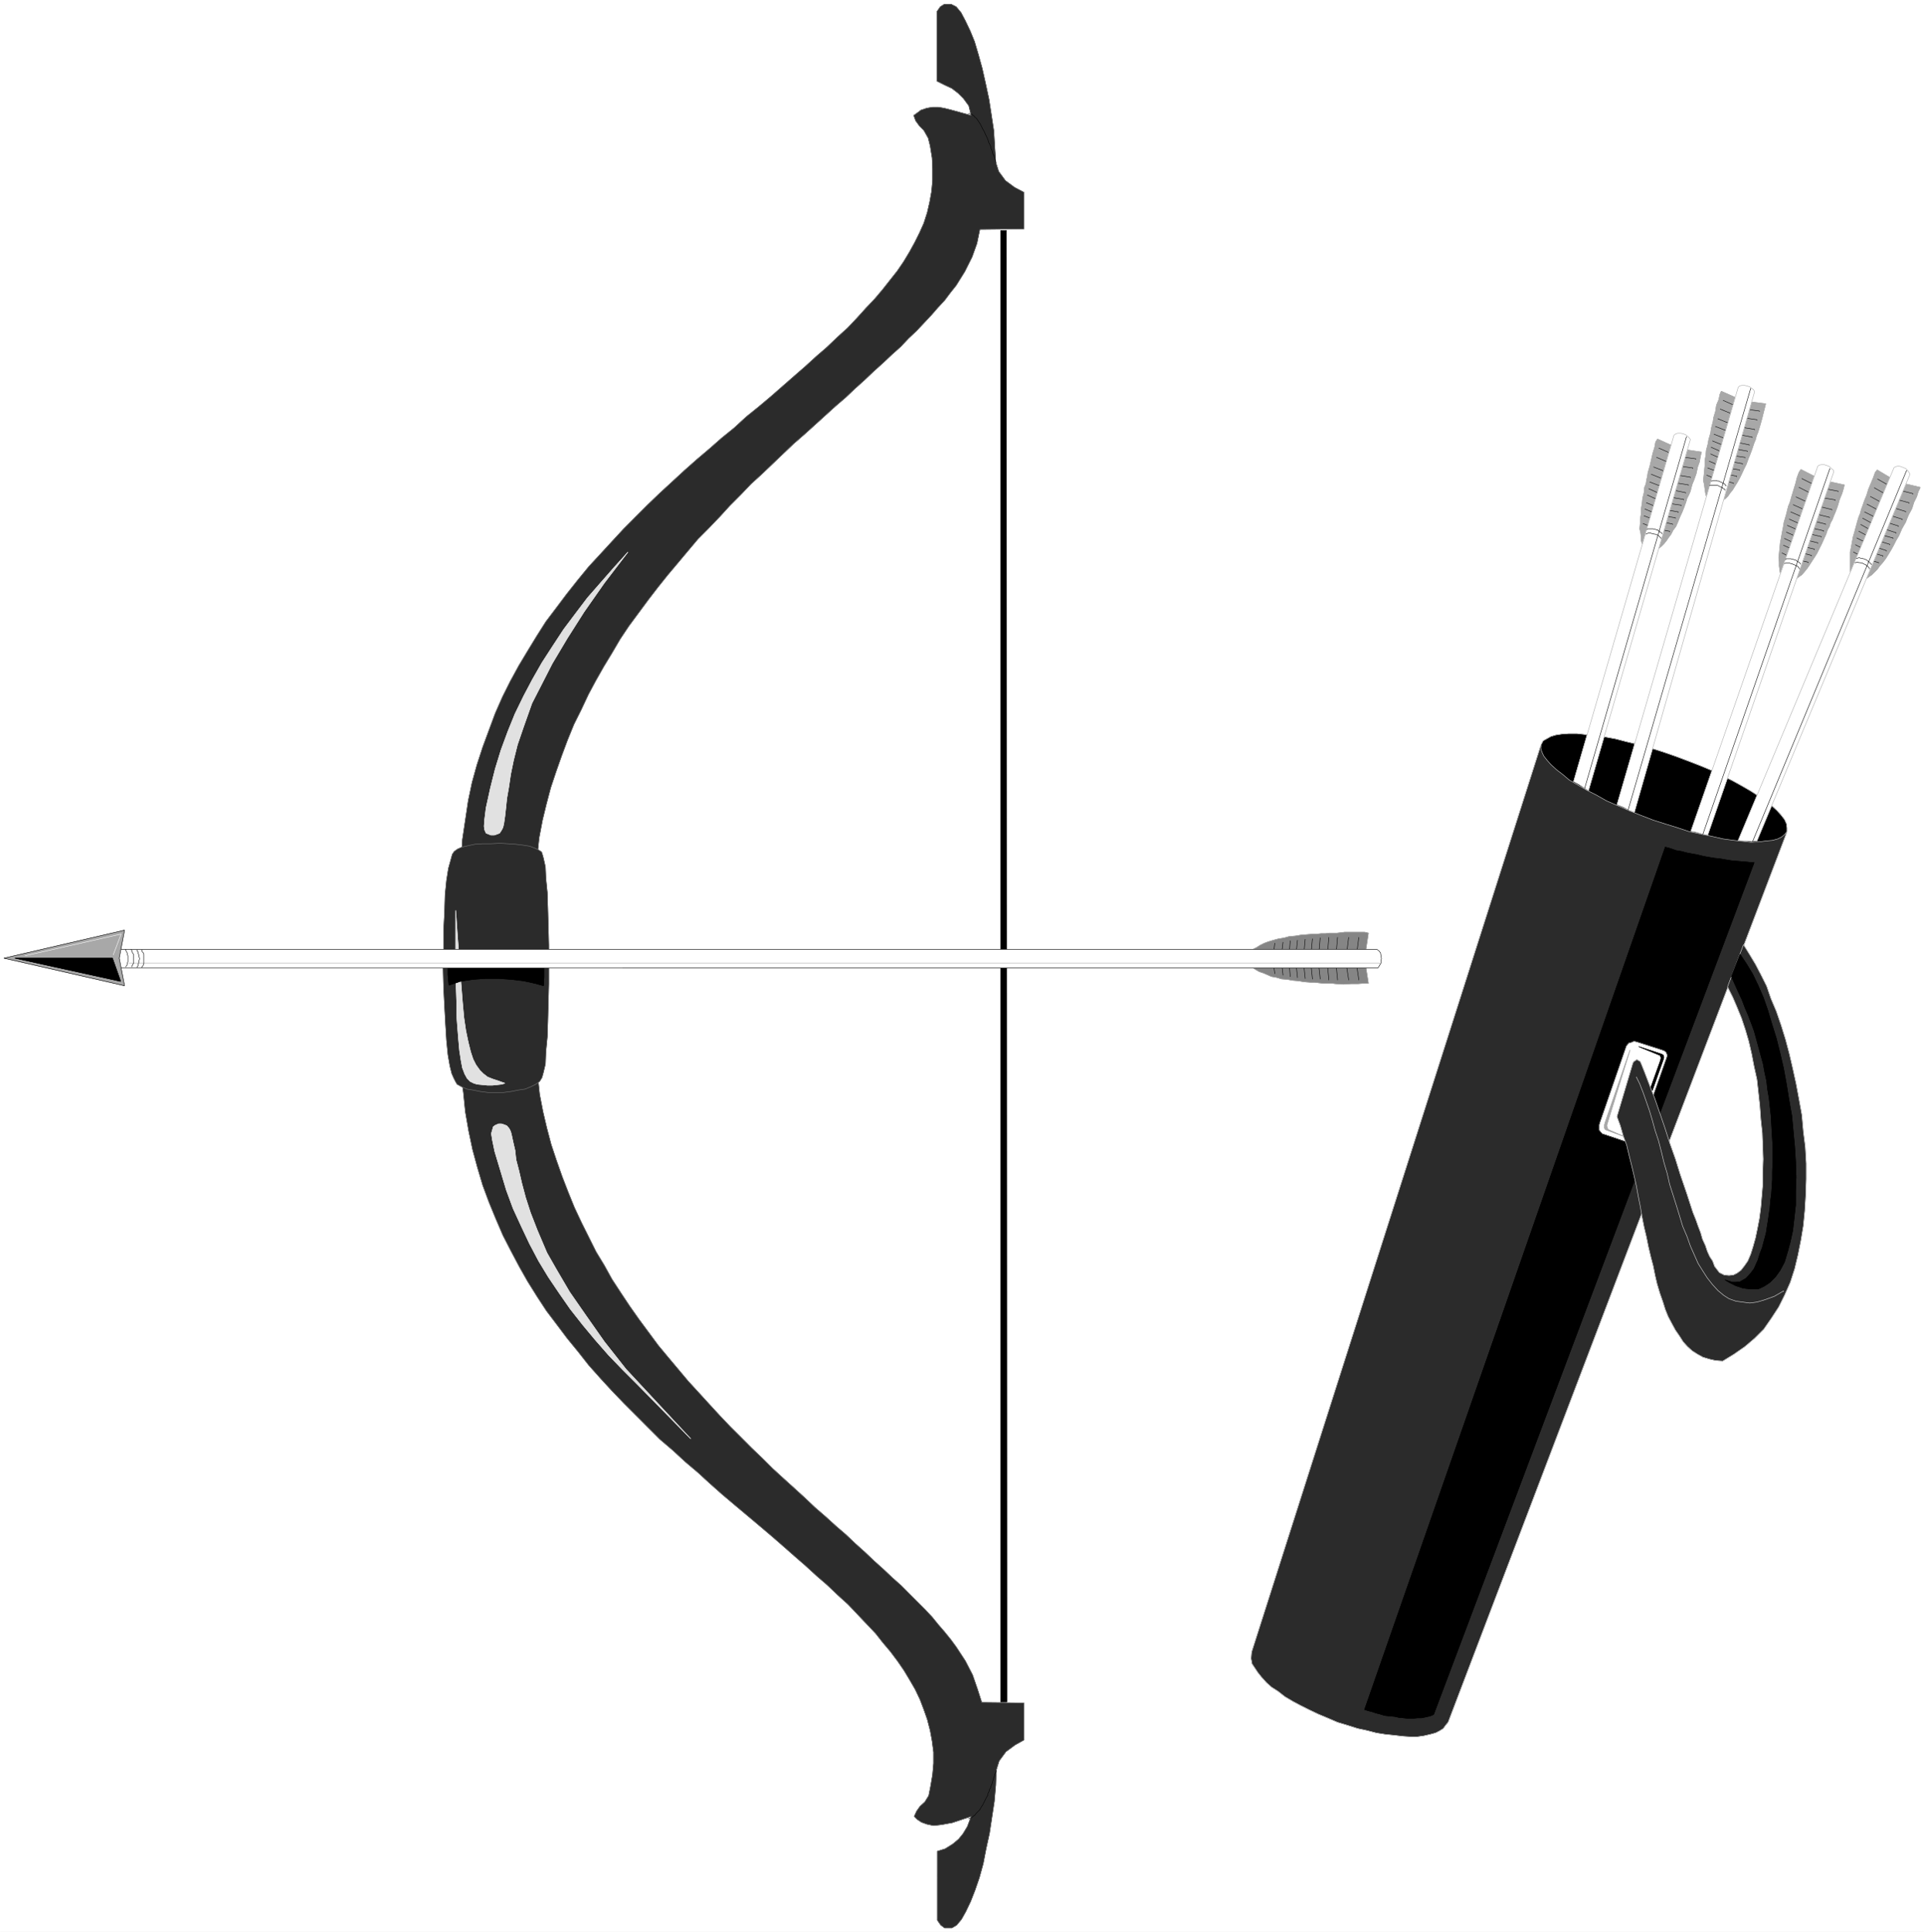 <svg width="3975.229" height="3990.859" viewBox="0 0 2981.422 2993.144" xmlns="http://www.w3.org/2000/svg"><rect x="0" y="0" width="2981.422" height="2993.144" fill="#333333" stroke="none"/><defs><clipPath id="a"><path d="M0 0h2981.422v2992.184H0Zm0 0"/></clipPath></defs><path style="fill:#fff;fill-opacity:1;fill-rule:nonzero;stroke:none" d="M0 2992.184h2981.422V-.961H0Zm0 0" transform="translate(0 .96)"/><g clip-path="url(#a)" transform="translate(0 .96)"><path style="fill:#fff;fill-opacity:1;fill-rule:evenodd;stroke:#fff;stroke-width:.14;stroke-linecap:square;stroke-linejoin:bevel;stroke-miterlimit:10;stroke-opacity:1" d="M0 .5h572.25V575H0Zm0 0" transform="matrix(5.21 0 0 -5.21 0 2994.79)"/></g><path style="fill:#2b2b2b;fill-opacity:1;fill-rule:evenodd;stroke:#2b2b2b;stroke-width:.14;stroke-linecap:square;stroke-linejoin:bevel;stroke-miterlimit:10;stroke-opacity:1" d="m430.7 62.83 100.64 264.42-73.08 25.99-85.99-269.58-.15-1.87.29-1.58.86-1.29.86-1.29 1.15-1.44 1.44-1.58 1.43-1.29 2.01-1.29 2.01-1.58 2.44-1.44 2.16-1.15 2.58-1.29 2.73-1.3 2.73-1.14 3.01-1.3 2.87-.86 3.16-1 2.73-.58 2.73-.72 2.72-.43 2.73-.28 2.44-.29 2.3-.15h2.01l2.01.29 1.86.43 1.58.43 1.15.58 1.15.72.72 1zm0 0" transform="matrix(5.21 0 0 -5.21 0 2995.75)"/><path style="fill:none;stroke:#e1e1e1;stroke-width:.14;stroke-linecap:square;stroke-linejoin:bevel;stroke-miterlimit:10;stroke-opacity:1" d="m430.7 62.83 100.64 264.42-73.08 25.99-85.99-269.58-.15-1.87.29-1.58.86-1.29.86-1.29 1.15-1.44 1.44-1.58 1.43-1.29 2.01-1.29 2.01-1.58 2.44-1.44 2.16-1.15 2.58-1.29 2.73-1.3 2.73-1.14 3.01-1.3 2.87-.86 3.16-1 2.73-.58 2.73-.72 2.72-.43 2.73-.28 2.44-.29 2.3-.15h2.01l2.01.29 1.86.43 1.58.43 1.15.58 1.15.72.72 1zm0 0" transform="matrix(5.21 0 0 -5.21 0 2995.75)"/><path style="fill:#000;fill-opacity:1;fill-rule:evenodd;stroke:#000;stroke-width:.14;stroke-linecap:square;stroke-linejoin:bevel;stroke-miterlimit:10;stroke-opacity:1" d="m498.32 350.08 3.44-1.29 3.73-1.44 3.45-1.43 3.16-1.58 3.01-1.44 2.87-1.58 2.73-1.58 2.44-1.58 1.87-1.29 2.01-1.58 1.43-1.29 1.3-1.44 1-1.29.58-1.29.14-1.15v-1.15l-.72-.86-.86-.72-1.15-.58-1.58-.43-1.72-.14-2.15-.29-2.59-.14-2.29.29-2.73.28-3.16.43-3.16.72-3.45.72-3.44.72-3.45 1.15-3.73 1.15-3.59 1.14-3.73 1.44-3.59 1.44-3.3 1.43-3.3 1.44-3.02 1.72-2.87 1.44-2.73 1.58-2.44 1.44-1.86 1.58-1.87 1.43-1.72 1.58-1.15 1.29-1.01 1.3-.57 1.29-.29 1 .14 1.01.58 1.15 1 .57 1.3.72 1.43.43 1.87.29 2.01.14h2.44l2.44-.28 2.87-.29 3.02-.43 3.15-.58 3.31-.86 3.59-.86 3.58-1.01 3.59-1.14zm0 0" transform="matrix(5.21 0 0 -5.21 0 2995.75)"/><path style="fill:none;stroke:#e1e1e1;stroke-width:.14;stroke-linecap:square;stroke-linejoin:bevel;stroke-miterlimit:10;stroke-opacity:1" d="m498.32 350.08 3.44-1.29 3.73-1.44 3.45-1.43 3.16-1.58 3.01-1.44 2.87-1.58 2.73-1.58 2.44-1.58 1.87-1.29 2.01-1.58 1.43-1.29 1.3-1.44 1-1.29.58-1.29.14-1.15v-1.15l-.72-.86-.86-.72-1.15-.58-1.58-.43-1.72-.14-2.15-.29-2.59-.14-2.29.29-2.73.28-3.16.43-3.16.72-3.45.72-3.44.72-3.45 1.15-3.73 1.15-3.59 1.14-3.73 1.44-3.59 1.44-3.3 1.43-3.3 1.44-3.02 1.72-2.87 1.44-2.73 1.58-2.44 1.44-1.86 1.58-1.87 1.43-1.72 1.58-1.15 1.29-1.01 1.3-.57 1.29-.29 1 .14 1.01.58 1.15 1 .57 1.3.72 1.43.43 1.87.29 2.01.14h2.44l2.44-.28 2.87-.29 3.02-.43 3.15-.58 3.31-.86 3.59-.86 3.58-1.01 3.59-1.14zm0 0" transform="matrix(5.21 0 0 -5.21 0 2995.75)"/><path style="fill:#000;fill-opacity:1;fill-rule:evenodd;stroke:#000;stroke-width:.14;stroke-linecap:square;stroke-linejoin:bevel;stroke-miterlimit:10;stroke-opacity:1" d="M495.3 323.08 405.86 66.57l.57-.15.43-.14 1.15-.29 1.3-.43 1.14-.29 1.44-.43 1.29-.14 1.58-.14 1.29-.29 1.44-.14 1.29-.15h1.44l1.29.15h1.29l1.29.28 1.29.29 1.01.43 95.33 253.36h-1.01l-.86.14-1.72.14-1.72.15-1.58.14-1.73.29-1.58.28-1.58.15-1.72.29-1.58.28-1.72.43-1.58.29-1.58.29-1.58.43-1.72.29-1.58.57zm0 0" transform="matrix(5.21 0 0 -5.21 0 2995.75)"/><path style="fill:none;stroke:#000;stroke-width:.14;stroke-linecap:square;stroke-linejoin:bevel;stroke-miterlimit:10;stroke-opacity:1" d="M495.3 323.08 405.86 66.57l.57-.15.43-.14 1.15-.29 1.3-.43 1.14-.29 1.44-.43 1.29-.14 1.58-.14 1.29-.29 1.44-.14 1.29-.15h1.44l1.29.15h1.29l1.29.28 1.29.29 1.01.43 95.33 253.36h-1.01l-.86.14-1.72.14-1.72.15-1.58.14-1.73.29-1.58.28-1.58.15-1.72.29-1.58.28-1.72.43-1.58.29-1.58.29-1.58.43-1.72.29-1.58.57zm0 0" transform="matrix(5.21 0 0 -5.21 0 2995.75)"/><path style="fill:#fff;fill-opacity:1;fill-rule:evenodd;stroke:#fff;stroke-width:.14;stroke-linecap:square;stroke-linejoin:bevel;stroke-miterlimit:10;stroke-opacity:1" d="m494.44 262.76-7.61 2.44-.57.14h-.43l-.58-.28-.72-.15-.43-.43-.43-.57-7.89-22.84-.15-.57v-1.58l.43-.58.58-.57.57-.15 9.33-3.15 9.05 25.56.14.43.15.43v.43l-.29.72-.43.43-.43.15zm0 0" transform="matrix(5.21 0 0 -5.21 0 2995.75)"/><path style="fill:none;stroke:#000;stroke-width:.14;stroke-linecap:square;stroke-linejoin:bevel;stroke-miterlimit:10;stroke-opacity:1" d="m494.44 262.76-7.61 2.44-.57.14h-.43l-.58-.28-.72-.15-.43-.43-.43-.57-7.89-22.84-.15-.57v-1.58l.43-.58.58-.57.57-.15 9.33-3.15 9.05 25.56.14.43.15.43v.43l-.29.72-.43.43-.43.15zm0 0" transform="matrix(5.21 0 0 -5.21 0 2995.75)"/><path style="fill:#a8a8a8;fill-opacity:1;fill-rule:evenodd;stroke:#a8a8a8;stroke-width:.14;stroke-linecap:square;stroke-linejoin:bevel;stroke-miterlimit:10;stroke-opacity:1" d="m484.82 262.76-7.46-21.69-.15-.57v-1.01l.29-.43 5.45-2.01-4.59 2.01-.29.43-.14.58v.43zm0 0" transform="matrix(5.21 0 0 -5.21 0 2995.75)"/><path style="fill:none;stroke:#a8a8a8;stroke-width:.14;stroke-linecap:square;stroke-linejoin:bevel;stroke-miterlimit:10;stroke-opacity:1" d="m484.82 262.76-7.46-21.69-.15-.57v-1.01l.29-.43 5.45-2.01-4.59 2.01-.29.43-.14.58v.43zm0 0" transform="matrix(5.21 0 0 -5.21 0 2995.75)"/><path style="fill:#000;fill-opacity:1;fill-rule:evenodd;stroke:#000;stroke-width:.14;stroke-linecap:square;stroke-linejoin:bevel;stroke-miterlimit:10;stroke-opacity:1" d="m487.41 263.76 6.89-2.29.43-.29.14-.58-.14-.57-.15-.43-3.16-8.91-.43.87 2.88 8.04.14.57v.43l-.29.58zm0 0" transform="matrix(5.21 0 0 -5.21 0 2995.75)"/><path style="fill:none;stroke:#000;stroke-width:.14;stroke-linecap:square;stroke-linejoin:bevel;stroke-miterlimit:10;stroke-opacity:1" d="m487.41 263.76 6.89-2.29.43-.29.14-.58-.14-.57-.15-.43-3.16-8.91-.43.87 2.88 8.04.14.57v.43l-.29.58zm0 0" transform="matrix(5.21 0 0 -5.21 0 2995.75)"/><path style="fill:#2b2b2b;fill-opacity:1;fill-rule:evenodd;stroke:#2b2b2b;stroke-width:.14;stroke-linecap:square;stroke-linejoin:bevel;stroke-miterlimit:10;stroke-opacity:1" d="m485.68 258.88-4.74-15.94 1.01-2.73.86-3.02 1.01-2.72.71-3.02.72-2.87.72-3.02.72-3.16.57-3.16.58-2.87.57-3.3.57-2.88.72-3.01.58-2.88.71-3.01.72-2.73.58-2.87.57-2.45.86-2.87.86-2.44.72-2.3.86-2.15 1.15-2.16 1.01-1.86 1.29-1.87 1-1.58 1.3-1.44 1.43-1.29 1.58-1 1.58-.87 1.87-.57 1.86-.43 2.16-.15 3.3 2.02 3.3 2.29 2.87 2.45 2.73 2.72 2.3 3.31 2.15 3.3 1.72 3.45 1.72 3.88 1.3 4.02 1 4.16.86 4.31.72 4.31.43 4.45.29 4.74.14 4.74v4.6l-.28 4.88-.58 4.6-.43 4.88-.86 4.74-.86 4.6-1.01 4.59-1 4.31-1.15 4.31-1.29 4.16-1.44 4.17-1.58 3.73-1.29 3.74-1.72 3.44-1.58 3.02-1.72 2.87-1.87 3.02-4.74-12.5 1.58-3.16 1.29-3.01 1.29-3.16 1.15-3.45 1.01-3.45.86-3.73.72-3.73.86-3.88.43-3.88.43-4.02.29-4.02.43-4.02.14-3.88.14-3.88-.14-3.88v-3.73l-.29-3.45-.28-3.3-.43-3.31-.58-3.01-.57-2.73-.72-2.59-.72-2.29-.86-2.01-1-1.44-1.01-1.29-1.15-.87-1.15-.57-1.29-.14-1.43.14-1.44.72-1.44 1.87-.57 1.58-.86 1.29-.72 1.58-.57 1.72-.86 1.87-.58 2.01-.72 1.87-.71 2.01-.87 2.15-1.72 5.32-2.01 5.88-1.43 4.6-1.73 4.88-1.43 4.46-1.58 4.59-1.44 4.17-1.58 4.02-1.43 3.73-.86 2.16-.43 1-1.01.58-.86-.58zm0 0" transform="matrix(5.21 0 0 -5.21 0 2995.75)"/><path style="fill:none;stroke:#e1e1e1;stroke-width:.14;stroke-linecap:square;stroke-linejoin:bevel;stroke-miterlimit:10;stroke-opacity:1" d="m485.68 258.88-4.74-15.94 1.01-2.73.86-3.02 1.01-2.72.71-3.02.72-2.87.72-3.02.72-3.16.57-3.16.58-2.87.57-3.3.57-2.88.72-3.01.58-2.88.71-3.01.72-2.73.58-2.87.57-2.45.86-2.87.86-2.44.72-2.3.86-2.15 1.15-2.16 1.01-1.86 1.29-1.87 1-1.58 1.3-1.44 1.43-1.29 1.58-1 1.58-.87 1.87-.57 1.86-.43 2.16-.15 3.3 2.02 3.3 2.29 2.87 2.45 2.73 2.72 2.3 3.31 2.15 3.3 1.72 3.45 1.72 3.88 1.3 4.02 1 4.16.86 4.31.72 4.31.43 4.45.29 4.74.14 4.74v4.6l-.28 4.88-.58 4.6-.43 4.88-.86 4.74-.86 4.6-1.01 4.59-1 4.31-1.15 4.31-1.29 4.16-1.44 4.17-1.58 3.73-1.29 3.74-1.72 3.44-1.58 3.02-1.72 2.87-1.87 3.02-4.74-12.5 1.58-3.16 1.29-3.01 1.29-3.16 1.15-3.45 1.01-3.45.86-3.73.72-3.73.86-3.88.43-3.88.43-4.02.29-4.02.43-4.02.14-3.88.14-3.88-.14-3.88v-3.73l-.29-3.45-.28-3.3-.43-3.31-.58-3.01-.57-2.73-.72-2.59-.72-2.29-.86-2.01-1-1.44-1.01-1.29-1.15-.87-1.15-.57-1.29-.14-1.43.14-1.44.72-1.44 1.87-.57 1.58-.86 1.29-.72 1.58-.57 1.72-.86 1.87-.58 2.01-.72 1.87-.71 2.01-.87 2.15-1.72 5.32-2.01 5.88-1.43 4.6-1.73 4.88-1.43 4.46-1.58 4.59-1.44 4.17-1.58 4.02-1.43 3.73-.86 2.16-.43 1-1.01.58-.86-.58zm0 0" transform="matrix(5.21 0 0 -5.21 0 2995.75)"/><path style="fill:#000;fill-opacity:1;fill-rule:evenodd;stroke:#000;stroke-width:.14;stroke-linecap:square;stroke-linejoin:bevel;stroke-miterlimit:10;stroke-opacity:1" d="m517.55 291.2 2.01-3.02 1.73-2.87 1.58-3.3 1.57-3.6 1.3-3.73 1.29-4.31 1.29-4.16 1.15-4.6 1-4.31.87-4.74.71-4.45.87-4.88.43-4.6.43-4.6.28-4.45.15-4.59-.15-4.17v-4.16l-.43-3.88-.43-3.74-.72-3.3-.86-3.16-.86-2.87-1.29-2.44-1.44-2.01-1.58-1.58-1.72-1.15-1.86-.87h-2.16l-2.29.29-2.16.72-1.72.86-1.44.86.86-.28 1.3-.43h1l1.29.14.72.43 1.01.57.71.72.87 1.01.86 1.15.57 1.29.58 1.29.57 1.87.72 1.87.57 2.15.58 2.16.28 1.86.29 1.73.29 2.01.28 2.01.15 1.86.29 2.16.14 2.15.14 2.16v2.3l.15 3.44v3.59l-.15 2.59-.14 2.3-.14 2.58-.15 2.44-.29 2.45-.28 2.58-.43 2.44-.29 2.59-.57 2.58-.44 2.44-.71 2.59-.58 2.15-.71 2.59-.72 2.58-.86 2.3-.87 2.3-1 2.3-.86 2.3-1.01 2.15-2.15 4.74zm0 0" transform="matrix(5.21 0 0 -5.21 0 2995.75)"/><path style="fill:none;stroke:#000;stroke-width:.14;stroke-linecap:square;stroke-linejoin:bevel;stroke-miterlimit:10;stroke-opacity:1" d="m517.55 291.2 2.01-3.02 1.73-2.87 1.58-3.3 1.57-3.6 1.3-3.73 1.29-4.31 1.29-4.16 1.15-4.6 1-4.31.87-4.74.71-4.45.87-4.88.43-4.6.43-4.6.28-4.45.15-4.59-.15-4.17v-4.16l-.43-3.88-.43-3.74-.72-3.3-.86-3.16-.86-2.87-1.29-2.44-1.44-2.01-1.58-1.58-1.72-1.15-1.86-.87h-2.16l-2.29.29-2.16.72-1.72.86-1.44.86.86-.28 1.3-.43h1l1.29.14.72.43 1.01.57.71.72.87 1.01.86 1.15.57 1.29.58 1.29.57 1.87.72 1.87.57 2.15.58 2.16.28 1.86.29 1.73.29 2.01.28 2.01.15 1.86.29 2.16.14 2.15.14 2.16v2.3l.15 3.44v3.59l-.15 2.59-.14 2.3-.14 2.58-.15 2.44-.29 2.45-.28 2.58-.43 2.44-.29 2.59-.57 2.58-.44 2.44-.71 2.59-.58 2.15-.71 2.59-.72 2.58-.86 2.3-.87 2.3-1 2.3-.86 2.3-1.01 2.15-2.15 4.74zm0 0" transform="matrix(5.21 0 0 -5.21 0 2995.75)"/><path style="fill:none;stroke:#e1e1e1;stroke-width:.14;stroke-linecap:square;stroke-linejoin:bevel;stroke-miterlimit:10;stroke-opacity:1" d="m486.69 254.72 1-2.01 1.01-2.59.86-2.44 1-2.87.86-2.88.87-3.16 1-3.01.86-3.31.72-3.01 1.01-3.45.71-3.16 1.01-3.16 1-3.16 1.01-3.3.86-2.87 1.29-3.02 1.01-2.87 1.15-2.59 1.14-2.58 1.44-2.3 1.29-2.01 1.58-2.01 1.58-1.73 1.72-1.43 1.58-1.01 2.01-.72 2.01-.28 2.16-.29 2.15.29 2.44.72 2.73 1 2.72 1.58v-.14" transform="matrix(5.21 0 0 -5.21 0 2995.75)"/><path style="fill:#a8a8a8;fill-opacity:1;fill-rule:evenodd;stroke:#a8a8a8;stroke-width:.14;stroke-linecap:square;stroke-linejoin:bevel;stroke-miterlimit:10;stroke-opacity:1" d="m506.07 440.57-6.75 1-6.32 2.87-.57-.86-.29-1.58-.57-1.86-.43-1.87-.43-1.87-.29-1-.29-1.01-.14-1-.29-1.3-.14-1-.43-1.01-.15-1.58-.43-1.72-.14-1.44-.29-1.72v-1.44l-.28-1.58v-1.43l-.15-1.44.29-1.15.14-1.15v-1.15l.29-.86.43-.72.43-.71.58-.44.43-.28.86-.15.72.15.86.28.57.29.86.72.72.72.72.86.57.86.86 1.15.58 1.15.86 1.15.57 1.29.58 1.44.72 1.58.57 1.43.57 1.58.29 1.01.58 1.15.43 1 .28 1.15.29 1.01.43 1 .72 2.01.43 2.01.57 1.58.29 1.73zm0 0" transform="matrix(5.21 0 0 -5.21 0 2995.75)"/><path style="fill:none;stroke:#a8a8a8;stroke-width:.14;stroke-linecap:square;stroke-linejoin:bevel;stroke-miterlimit:10;stroke-opacity:1" d="m506.07 440.57-6.75 1-6.32 2.87-.57-.86-.29-1.58-.57-1.86-.43-1.87-.43-1.87-.29-1-.29-1.01-.14-1-.29-1.3-.14-1-.43-1.01-.15-1.58-.43-1.72-.14-1.44-.29-1.72v-1.44l-.28-1.58v-1.43l-.15-1.44.29-1.15.14-1.15v-1.15l.29-.86.43-.72.43-.71.58-.44.43-.28.86-.15.72.15.86.28.57.29.86.72.72.72.72.86.57.86.86 1.15.58 1.15.86 1.15.57 1.29.58 1.44.72 1.58.57 1.43.57 1.58.29 1.01.58 1.15.43 1 .28 1.15.29 1.01.43 1 .72 2.01.43 2.01.57 1.58.29 1.73zm0 0" transform="matrix(5.21 0 0 -5.21 0 2995.75)"/><path style="fill:#a8a8a8;fill-opacity:1;fill-rule:evenodd;stroke:#a8a8a8;stroke-width:.14;stroke-linecap:square;stroke-linejoin:bevel;stroke-miterlimit:10;stroke-opacity:1" d="m525.16 454.93-6.74.86-6.47 2.87-.43-1-.28-1.44-.72-1.72-.29-1.87-.57-1.87-.15-1.14-.28-1.01-.29-1.15-.14-1.15-.29-1-.29-1.01-.29-1.58-.43-1.58-.14-1.58-.29-1.58v-1.58l-.14-1.43-.14-1.44-.15-1.44.29-1.29.14-1.15.15-1 .14-.87.43-.86.43-.57.72-.43.43-.29 1.01-.29.57.15.86.43.58.28.86.58.71.72.58.86.72.86.71 1.15.72 1.15.72 1.29.57 1.15.72 1.58.72 1.44.57 1.58.58 1.43.43 1.15.29.86.43 1.3.43 1 .29 1.15.43 1.01.57 1.86.57 2.01.43 1.73.44 1.72zm0 0" transform="matrix(5.21 0 0 -5.21 0 2995.75)"/><path style="fill:none;stroke:#a8a8a8;stroke-width:.14;stroke-linecap:square;stroke-linejoin:bevel;stroke-miterlimit:10;stroke-opacity:1" d="m525.16 454.93-6.74.86-6.47 2.87-.43-1-.28-1.44-.72-1.72-.29-1.87-.57-1.87-.15-1.14-.28-1.01-.29-1.15-.14-1.15-.29-1-.29-1.01-.29-1.58-.43-1.58-.14-1.58-.29-1.58v-1.58l-.14-1.43-.14-1.44-.15-1.44.29-1.29.14-1.15.15-1 .14-.87.43-.86.43-.57.72-.43.43-.29 1.01-.29.57.15.86.43.58.28.86.58.71.72.58.86.72.86.71 1.15.72 1.15.72 1.29.57 1.15.72 1.58.72 1.44.57 1.58.58 1.43.43 1.15.29.86.43 1.3.43 1 .29 1.15.43 1.01.57 1.86.57 2.01.43 1.73.44 1.72zm0 0" transform="matrix(5.21 0 0 -5.21 0 2995.75)"/><path style="fill:#a8a8a8;fill-opacity:1;fill-rule:evenodd;stroke:#a8a8a8;stroke-width:.14;stroke-linecap:square;stroke-linejoin:bevel;stroke-miterlimit:10;stroke-opacity:1" d="m548.56 430.8-6.74 1.44-6.18 3.16-.57-.87-.58-1.58-.43-1.72-.57-1.87-.57-1.86-.29-1.01-.29-1-.43-1.01-.29-1.15-.28-1.15-.29-1-.43-1.44-.29-1.72-.29-1.44-.28-1.58-.29-1.58-.14-1.58-.15-1.43-.14-1.3.14-1.29v-1.15l.15-1 .14-1.01.29-.72.43-.72.57-.43.43-.28.86-.29.87.14.71.29.72.29.72.57.86.58.72.86.72.86.71 1.01.72 1.14.86 1.3.72 1.15.72 1.43.72 1.44.71 1.58.58 1.29.43 1.29.57 1.01.29 1 .57 1.01.44 1.15.43 1 .71 1.87.58 2.01.72 1.73.43 1.43zm0 0" transform="matrix(5.21 0 0 -5.21 0 2995.75)"/><path style="fill:none;stroke:#a8a8a8;stroke-width:.14;stroke-linecap:square;stroke-linejoin:bevel;stroke-miterlimit:10;stroke-opacity:1" d="m548.56 430.8-6.74 1.44-6.18 3.16-.57-.87-.58-1.58-.43-1.72-.57-1.87-.57-1.86-.29-1.01-.29-1-.43-1.01-.29-1.15-.28-1.15-.29-1-.43-1.44-.29-1.72-.29-1.44-.28-1.58-.29-1.58-.14-1.58-.15-1.43-.14-1.3.14-1.29v-1.15l.15-1 .14-1.01.29-.72.43-.72.57-.43.43-.28.86-.29.87.14.71.29.72.29.72.57.86.58.72.86.72.86.71 1.01.72 1.14.86 1.3.72 1.15.72 1.43.72 1.44.71 1.58.58 1.29.43 1.29.57 1.01.29 1 .57 1.01.44 1.15.43 1 .71 1.87.58 2.01.72 1.73.43 1.43zm0 0" transform="matrix(5.21 0 0 -5.21 0 2995.75)"/><path style="fill:#a8a8a8;fill-opacity:1;fill-rule:evenodd;stroke:#a8a8a8;stroke-width:.14;stroke-linecap:square;stroke-linejoin:bevel;stroke-miterlimit:10;stroke-opacity:1" d="m571.1 430.08-6.74 1.58-6.03 3.59-.58-.72-.57-1.58-1.44-3.44-.57-1.87-.43-1-.43-1.15-.29-.87-.43-1.14-.29-1.15-.43-1.01-.43-1.43-.43-1.58-.43-1.58-.43-1.44-.29-1.58-.29-1.58-.28-1.29v-5.89l.28-.72.43-.72.58-.57.43-.15.86-.43h.72l.72.43.86.15.72.57.86.58 1.58 1.58.71 1 1.01 1.15.86 1.15.72 1.15.86 1.43.72 1.3.72 1.43.86 1.44.43 1.01.43 1 .57 1.01.58 1 .43 1.15.43 1.01 1 1.86.58 1.87.86 1.72.43 1.44.57 1.15zm0 0" transform="matrix(5.21 0 0 -5.21 0 2995.75)"/><path style="fill:none;stroke:#a8a8a8;stroke-width:.14;stroke-linecap:square;stroke-linejoin:bevel;stroke-miterlimit:10;stroke-opacity:1" d="m571.1 430.08-6.74 1.58-6.03 3.59-.58-.72-.57-1.58-1.44-3.44-.57-1.87-.43-1-.43-1.15-.29-.87-.43-1.14-.29-1.15-.43-1.01-.43-1.43-.43-1.58-.43-1.58-.43-1.44-.29-1.58-.29-1.58-.28-1.29v-5.89l.28-.72.43-.72.58-.57.43-.15.86-.43h.72l.72.43.86.15.72.57.86.58 1.58 1.58.71 1 1.01 1.15.86 1.15.72 1.15.86 1.43.72 1.3.72 1.43.86 1.44.43 1.01.43 1 .57 1.01.58 1 .43 1.15.43 1.01 1 1.86.58 1.87.86 1.72.43 1.44.57 1.15zm0 0" transform="matrix(5.21 0 0 -5.21 0 2995.75)"/><path style="fill:none;stroke:#000;stroke-width:.14;stroke-linecap:square;stroke-linejoin:bevel;stroke-miterlimit:10;stroke-opacity:1" d="m493.43 441.72 5.6-2.45 5.32-.71v-.15m-11.63.58 5.74-2.44 5.02-.72v-.15m-11.62.43 5.59-2.15 5.32-.86v-.15m-11.63 1.01 5.74-2.3 5.31-.86v-.14m-11.48 1 5.6-2.15 5.02-1.01v-.14m-10.91 1.29 5.17-2.3 5.17-.86v-.14m-10.77 1.43 5.02-2.29 5.03-.72v-.15m-10.34.87 4.6-1.87 4.88-.86v-.15m-9.91 1.01 4.45-1.87 4.6-.72v-.14m-9.34.72 4.17-1.58 4.3-.86v-.15m-8.75.29 3.87-1.58 4.02-.72v-.14m15.94 39.06 5.45-2.44 5.32-.71v-.15m-11.63.72 5.88-2.44 5.03-.72v-.14m-11.63.43 5.6-2.3 5.31-.86v-.15m-11.63 1.01 5.6-2.16 5.31-1v-.14m-11.34 1 5.46-2.15 5.02-1.01v-.14m-10.91 1.29 5.31-2.15 5.03-.87v-.14M508.94 442l5.17-2.29 4.88-.72v-.15m-10.19 1.15 4.59-2.01 4.88-.86v-.14m-9.9.86 4.45-1.87 4.59-.72v-.14m-9.48.72 4.17-1.58 4.45-.86v-.15m-8.9.43 4.02-1.58 3.87-.71v-.15m20.39 1.44 5.46-2.73 5.31-1.01v-.14m-11.63 1.29 5.6-2.87 5.17-.86v-.15m-11.63 1.01 5.31-2.44 5.31-1.29v-.15m-11.48 1.58 5.45-2.44 5.31-1.29v-.15m-11.48 1.73 5.6-2.44 4.73-1.15v-.15m-10.76 1.58 5.17-2.29 5.02-1.15v-.15m-10.77 1.73 5.03-2.16 5.02-1.15v-.14m-10.33 1.44 4.59-2.02 4.74-1.14v-.15m-9.91 1.44 4.6-2.16 4.3-1v-.15m-9.19 1.3 4.02-1.87 4.31-1.15v-.14m-8.76.86 3.74-1.87 4.02-.86v-.14m20.67 24.84 5.31-3.01 5.17-1.29v-.15m-11.48 1.87 5.59-3.16 4.74-1.29v-.15m-11.48 2.01 5.31-2.87 5.17-1.58v-.14m-11.49 2.3 5.46-2.88 5.02-1.58v-.14m-11.2 2.3 5.46-2.73 4.59-1.44v-.14m-10.62 2.44 5.02-2.73 4.89-1.58v-.14m-10.48 2.58 4.88-2.73 4.73-1.29v-.14m-10.19 2.15 4.6-2.44 4.59-1.44v-.14M552.3 415l4.45-2.3 4.3-1.43v-.15m-9.18 1.87 3.87-2.01 4.31-1.29v-.15m-8.76 1.3 3.59-2.01 3.88-1.15v-.15" transform="matrix(5.21 0 0 -5.21 0 2995.75)"/><path style="fill:#fff;fill-opacity:1;fill-rule:evenodd;stroke:#fff;stroke-width:.14;stroke-linecap:square;stroke-linejoin:bevel;stroke-miterlimit:10;stroke-opacity:1" d="m482.81 335-1.87.72 36.04 124.09.43.43.72.15h.72l.71-.15.87-.28.57-.43.57-.44.29-.57-35.75-125.1-1.43.58zm0 0" transform="matrix(5.21 0 0 -5.21 0 2995.75)"/><path style="fill:none;stroke:#a8a8a8;stroke-width:.14;stroke-linecap:square;stroke-linejoin:bevel;stroke-miterlimit:10;stroke-opacity:1" d="m482.81 335-1.87.72 36.04 124.09.43.43.72.15h.72l.71-.15.87-.28.57-.43.57-.44.29-.57-35.75-125.1-1.43.58zm0 0" transform="matrix(5.21 0 0 -5.21 0 2995.75)"/><path style="fill:#fff;fill-opacity:1;fill-rule:evenodd;stroke:#fff;stroke-width:.14;stroke-linecap:square;stroke-linejoin:bevel;stroke-miterlimit:10;stroke-opacity:1" d="m469.6 341.75-1.58.86 29.87 102.98.57.43.57.15h.87l.71-.15.72-.28.58-.43.57-.58.29-.43-30.3-104.41-1.14.71zm0 0" transform="matrix(5.21 0 0 -5.21 0 2995.75)"/><path style="fill:none;stroke:#a8a8a8;stroke-width:.14;stroke-linecap:square;stroke-linejoin:bevel;stroke-miterlimit:10;stroke-opacity:1" d="m469.6 341.75-1.58.86 29.87 102.98.57.43.57.15h.87l.71-.15.72-.28.58-.43.57-.58.29-.43-30.3-104.41-1.14.71zm0 0" transform="matrix(5.21 0 0 -5.21 0 2995.75)"/><path style="fill:#fff;fill-opacity:1;fill-rule:evenodd;stroke:#fff;stroke-width:.14;stroke-linecap:square;stroke-linejoin:bevel;stroke-miterlimit:10;stroke-opacity:1" d="m504.49 327.53-1.58.29 37.76 108.58.43.29.72.14h.71l.87-.28.71-.29.58-.58.57-.43.15-.57-37.48-108.01-1.43.29zm0 0" transform="matrix(5.21 0 0 -5.21 0 2995.75)"/><path style="fill:none;stroke:#a8a8a8;stroke-width:.14;stroke-linecap:square;stroke-linejoin:bevel;stroke-miterlimit:10;stroke-opacity:1" d="m504.49 327.53-1.58.29 37.76 108.58.43.29.72.14h.71l.87-.28.71-.29.58-.58.57-.43.15-.57-37.48-108.01-1.43.29zm0 0" transform="matrix(5.21 0 0 -5.21 0 2995.75)"/><path style="fill:#fff;fill-opacity:1;fill-rule:evenodd;stroke:#fff;stroke-width:.14;stroke-linecap:square;stroke-linejoin:bevel;stroke-miterlimit:10;stroke-opacity:1" d="m518.99 324.95-2.01.14 46.37 110.88.58.29.71.14.72-.14 1.44-.58.57-.57.43-.58.29-.57-45.51-109.01-1.58-.14zm0 0" transform="matrix(5.21 0 0 -5.21 0 2995.75)"/><path style="fill:none;stroke:#a8a8a8;stroke-width:.14;stroke-linecap:square;stroke-linejoin:bevel;stroke-miterlimit:10;stroke-opacity:1" d="m518.99 324.95-2.01.14 46.37 110.88.58.29.71.14.72-.14 1.44-.58.57-.57.43-.58.29-.57-45.51-109.01-1.58-.14zm0 0" transform="matrix(5.21 0 0 -5.21 0 2995.75)"/><path style="fill:none;stroke:#000;stroke-width:.14;stroke-linecap:square;stroke-linejoin:bevel;stroke-miterlimit:10;stroke-opacity:1" d="m484.25 334.14 36.46 125.39v-.15M471.33 340.6l30.29 104.56v-.14m4.88-118.06 37.76 108.72v-.14m-22.97-110.73 45.79 110.3v-.14" transform="matrix(5.21 0 0 -5.21 0 2995.75)"/><path style="fill:none;stroke:#000;stroke-width:.14;stroke-linecap:square;stroke-linejoin:bevel;stroke-miterlimit:10;stroke-opacity:1" d="m489.85 417.59.28.14h1.58l.29-.14h.29l.43-.15h.28l.29-.28.29-.15.14-.28.43-.15.15-.14v-.15m-4.74-.14.29.14.28.15h.29l.29.14.28-.14.43-.15h.29l.29-.14h.29l.43-.14.28-.15.29-.14.29-.29.43-.43v-.14m14.93 17.09h.29l.28.14h1.01l.29-.14h.43l.14-.14.43-.15.29-.14.29-.14.28-.15.29-.14.14-.29.29-.14v-.15m-4.88.15h2.3l.43-.15.14-.14.43-.14.14-.15.44-.14.14-.29h.29l.28-.29v-.14m17.95-20.54.29.15h1.29l.43-.15h.29l.28-.14.43-.14h.15l.28-.29.29-.15.29-.14.29-.29.14-.14v-.14m-4.74.14.29.14h1.29l.29-.14h.29l.28-.14.29-.15.43-.14.29-.14.28-.15.29-.14.15-.29.28-.29v-.14m16.94 3.16h.29l.29.14h.43l.29-.14h.43l.28-.14h.15l.43-.15.28-.14.29-.14.29-.29.29-.15.14-.28.29-.15.28-.28v-.15m-4.88.58h.29l.29.14h.28l.29-.14h.43l.29-.15h.43l.14-.14.29-.14.43-.15.29-.28.14-.15.29-.14.29-.29.14-.29v-.14" transform="matrix(5.21 0 0 -5.21 0 2995.75)"/><path style="fill:#2b2b2b;fill-opacity:1;fill-rule:evenodd;stroke:#2b2b2b;stroke-width:.14;stroke-linecap:square;stroke-linejoin:bevel;stroke-miterlimit:10;stroke-opacity:1" d="m136.96 256.3.86-6.18.58-5.74 1-5.75 1.15-5.46 1.44-5.31 1.58-5.32 1.86-5.02 2.01-4.89 2.16-5.02 2.44-4.74 2.44-4.6 2.44-4.31 2.87-4.59 2.73-4.17 3.15-4.16 3.02-4.02 3.3-4.03 3.16-4.02 3.59-4.02 3.3-3.59 3.59-3.73 3.45-3.45 3.73-3.74 3.44-3.44 3.88-3.31 3.73-3.44 3.74-3.16 3.44-3.16 3.73-3.31 3.74-3.16 3.59-3.01 3.59-3.02 3.73-3.16 3.3-2.87 3.59-3.16 3.3-2.87 3.3-3.02 3.16-2.73 3.16-3.01 3.01-2.73 2.73-2.87 2.73-2.88 2.73-2.87 2.15-2.73 2.3-2.73 2.15-2.87 1.87-2.73 1.72-2.87 1.58-2.73 1.44-3.02 1.14-3.01 1.01-2.87.86-3.31.58-3.16.43-3.3v-3.3l-.29-3.31-.58-3.45-.57-2.87-1.15-1.86-1.43-1.3-1.01-1.43-.72-1.58.86-.87 1.3-.86 1.58-.57 2.01-.43 2.44.28 3.15.58 5.6 1.87-1.14-3.02-1.3-2.15-1.29-1.58-1.72-1.44-2.3-1.44-2.3-.71V3.95l1.01-1.44 1.15-.86h2.15l1.44.86 1.43 1.72 1.29 2.3 1.44 3.02 1.29 3.3 1.29 3.74 1.15 4.16.86 4.45 1.01 4.6.72 4.74.72 4.74.43 4.88.14 4.45.86 2.73 2.01 2.73 2.73 2.01 2.58 1.44v11.06l-12.49.14-1.29 4.02-1.44 4.17-2.15 4.16-2.73 4.17-1.58 2.15-1.86 2.3-1.87 2.16-1.86 2.29-2.16 2.3-4.74 4.74-2.29 2.3-2.59 2.3-2.58 2.44-2.87 2.58-2.73 2.59-2.87 2.58-2.73 2.59-3.01 2.59-3.16 2.87-3.16 2.73-2.87 2.73-3.3 3.01-3.02 2.73-3.3 3.02-3.02 3.01-3.3 3.16-3.01 3.02-3.31 3.3-3.15 3.31-3.16 3.44-3.02 3.31-3.16 3.44-3.01 3.59-3.02 3.59-2.87 3.45-5.74 7.76-2.73 3.87-2.58 3.88-2.73 4.17-2.3 4.16-2.44 4.02-2.15 4.31-2.15 4.31-2.16 4.6-1.86 4.59-1.73 4.46-1.72 4.88-1.58 4.74-1.29 4.88-1.15 4.89-1 5.17-.72 6.75zm0 0" transform="matrix(5.21 0 0 -5.21 0 2995.75)"/><path style="fill:none;stroke:#787878;stroke-width:.14;stroke-linecap:square;stroke-linejoin:bevel;stroke-miterlimit:10;stroke-opacity:1" d="m136.96 256.3.86-6.18.58-5.74 1-5.75 1.15-5.46 1.44-5.31 1.58-5.32 1.86-5.02 2.01-4.89 2.16-5.02 2.44-4.74 2.44-4.6 2.44-4.31 2.87-4.59 2.73-4.17 3.15-4.16 3.02-4.02 3.3-4.03 3.16-4.02 3.59-4.02 3.3-3.59 3.59-3.73 3.45-3.45 3.73-3.74 3.44-3.44 3.88-3.31 3.73-3.44 3.74-3.16 3.44-3.16 3.73-3.31 3.74-3.16 3.59-3.01 3.59-3.02 3.73-3.16 3.3-2.87 3.59-3.16 3.3-2.87 3.3-3.02 3.16-2.73 3.16-3.01 3.01-2.73 2.73-2.87 2.73-2.88 2.73-2.87 2.15-2.73 2.3-2.73 2.15-2.87 1.87-2.73 1.72-2.87 1.58-2.73 1.44-3.02 1.14-3.01 1.01-2.87.86-3.31.58-3.16.43-3.3v-3.3l-.29-3.31-.58-3.45-.57-2.87-1.15-1.86-1.43-1.3-1.01-1.43-.72-1.58.86-.87 1.3-.86 1.58-.57 2.01-.43 2.44.28 3.15.58 5.6 1.87-1.14-3.02-1.3-2.15-1.29-1.58-1.72-1.44-2.3-1.44-2.3-.71V3.95l1.01-1.44 1.15-.86h2.15l1.44.86 1.43 1.72 1.29 2.3 1.44 3.02 1.29 3.3 1.29 3.74 1.15 4.16.86 4.45 1.01 4.6.72 4.74.72 4.74.43 4.88.14 4.45.86 2.73 2.01 2.73 2.73 2.01 2.58 1.44v11.06l-12.49.14-1.29 4.02-1.44 4.17-2.15 4.16-2.73 4.17-1.58 2.15-1.86 2.3-1.87 2.16-1.86 2.29-2.16 2.3-4.74 4.74-2.29 2.3-2.59 2.3-2.58 2.44-2.87 2.58-2.73 2.59-2.87 2.58-2.73 2.59-3.01 2.59-3.16 2.87-3.16 2.73-2.87 2.73-3.3 3.01-3.02 2.73-3.3 3.02-3.02 3.01-3.3 3.16-3.01 3.02-3.31 3.3-3.15 3.31-3.16 3.44-3.02 3.31-3.16 3.44-3.01 3.59-3.02 3.59-2.87 3.45-5.74 7.76-2.73 3.87-2.58 3.88-2.73 4.17-2.3 4.16-2.44 4.02-2.15 4.31-2.15 4.31-2.16 4.6-1.86 4.59-1.73 4.46-1.72 4.88-1.58 4.74-1.29 4.88-1.15 4.89-1 5.17-.72 6.75zm0 0" transform="matrix(5.21 0 0 -5.21 0 2995.75)"/><path style="fill:#2b2b2b;fill-opacity:1;fill-rule:evenodd;stroke:#2b2b2b;stroke-width:.14;stroke-linecap:square;stroke-linejoin:bevel;stroke-miterlimit:10;stroke-opacity:1" d="m137.25 320.35.29 5.03.86 5.74.86 5.75 1.15 5.46 1.43 5.17 1.73 5.31 1.86 5.03 1.87 5.03 2.15 4.88 2.3 4.6 2.58 4.73 2.59 4.31 2.72 4.46 2.73 4.3 3.16 4.17 3.02 4.02 3.3 4.17 3.3 4.02 3.45 3.73 3.44 3.74 3.45 3.73 3.44 3.45 3.73 3.73 3.59 3.45 3.59 3.3 3.74 3.45 3.73 3.3 3.73 3.16 3.59 3.16 3.73 3.02 3.59 3.3 3.74 3.02 3.58 3.01 3.45 3.02 3.45 3.02 3.3 2.87 3.3 3.01 3.16 2.73 3.16 3.02 3.01 2.73 2.73 2.87 2.73 3.02 2.72 2.87 2.3 2.73 2.15 2.73 2.16 2.73 1.86 2.73 1.73 2.87 1.58 2.87 1.43 2.87 1.29 2.88 1.01 3.16.72 3.15.57 3.16.29 3.31v3.3l-.14 3.3-.58 3.6-.57 2.29-1.3 2.3-1.29 1.29-1.15 1.58-.57 1.58 1 .72 1.15.86 1.73.58 1.72.29h1.72l1.72-.29 2.3-.58 5.74-1.58-.71 2.88-1.58 2.15-1.58 1.58-1.87 1.44-2.15 1-2.3 1.15v20.68l1.01 1.44 1.14.72h2.16l1.43-.72 1.44-1.72 1.29-2.45 1.44-3.01 1.29-3.16 1.15-3.88 1.15-4.16 1-4.46 1.01-4.74.71-4.59.72-4.74.29-4.89.29-4.45.86-2.73 2.01-2.73 2.72-2.01 2.73-1.43v-10.92l-13.06-.14-.86-4.17-1.44-4.02-2.15-4.31-2.59-4.16-1.72-2.16-1.72-2.29-2.01-2.16-1.87-2.15-2.3-2.45-2.15-2.29-2.44-2.3-2.3-2.44-2.58-2.3-2.59-2.44-2.87-2.59-2.72-2.58-2.88-2.59-2.72-2.58-3.02-2.59-3.01-2.73-3.16-2.87-3.02-2.73-3.3-2.87-3.01-2.87-3.16-3.02-3.16-3.02-3.3-3.01-3.02-3.16-3.3-3.31-3.01-3.3-3.31-3.45-3.15-3.16-3.02-3.59-3.01-3.59-3.02-3.59-2.87-3.59-2.87-3.73-5.74-7.76-2.59-3.88-2.44-4.16-2.44-4.02-2.44-4.31-2.15-4.02-2.16-4.6-2.15-4.31-1.87-4.59-1.72-4.6-1.72-4.88-1.58-4.74-1.29-4.89-1.15-4.74-1.01-5.31-.57-5.46zm0 0" transform="matrix(5.21 0 0 -5.21 0 2995.75)"/><path style="fill:none;stroke:#787878;stroke-width:.14;stroke-linecap:square;stroke-linejoin:bevel;stroke-miterlimit:10;stroke-opacity:1" d="m137.25 320.35.29 5.03.86 5.74.86 5.75 1.15 5.46 1.43 5.17 1.73 5.31 1.86 5.03 1.87 5.03 2.15 4.88 2.3 4.6 2.58 4.73 2.59 4.31 2.72 4.46 2.73 4.3 3.16 4.17 3.02 4.02 3.3 4.17 3.3 4.02 3.45 3.73 3.44 3.74 3.45 3.73 3.44 3.45 3.73 3.73 3.59 3.45 3.59 3.3 3.74 3.45 3.73 3.3 3.73 3.16 3.59 3.16 3.73 3.02 3.59 3.3 3.74 3.02 3.58 3.01 3.45 3.02 3.45 3.02 3.3 2.87 3.3 3.01 3.16 2.73 3.16 3.02 3.01 2.73 2.73 2.87 2.73 3.02 2.72 2.87 2.3 2.73 2.15 2.73 2.16 2.73 1.86 2.73 1.73 2.87 1.58 2.87 1.43 2.87 1.29 2.88 1.01 3.16.72 3.15.57 3.16.29 3.31v3.3l-.14 3.3-.58 3.6-.57 2.29-1.3 2.3-1.29 1.29-1.15 1.58-.57 1.58 1 .72 1.15.86 1.73.58 1.72.29h1.72l1.72-.29 2.3-.58 5.74-1.58-.71 2.88-1.58 2.15-1.58 1.58-1.87 1.44-2.15 1-2.3 1.15v20.68l1.01 1.44 1.14.72h2.16l1.43-.72 1.44-1.72 1.29-2.45 1.44-3.01 1.29-3.16 1.15-3.88 1.15-4.16 1-4.46 1.01-4.74.71-4.59.72-4.74.29-4.89.29-4.45.86-2.73 2.01-2.73 2.72-2.01 2.73-1.43v-10.92l-13.06-.14-.86-4.17-1.44-4.02-2.15-4.31-2.59-4.16-1.72-2.16-1.72-2.29-2.01-2.16-1.87-2.15-2.3-2.45-2.15-2.29-2.44-2.3-2.3-2.44-2.58-2.3-2.59-2.44-2.87-2.59-2.72-2.58-2.88-2.59-2.72-2.58-3.02-2.59-3.01-2.73-3.16-2.87-3.02-2.73-3.3-2.87-3.01-2.87-3.16-3.02-3.16-3.02-3.3-3.01-3.02-3.16-3.3-3.31-3.01-3.3-3.31-3.45-3.15-3.16-3.02-3.59-3.01-3.59-3.02-3.59-2.87-3.59-2.87-3.73-5.74-7.76-2.59-3.88-2.44-4.16-2.44-4.02-2.44-4.31-2.15-4.02-2.16-4.6-2.15-4.31-1.87-4.59-1.72-4.6-1.72-4.88-1.58-4.74-1.29-4.89-1.15-4.74-1.01-5.31-.57-5.46zm0 0" transform="matrix(5.21 0 0 -5.21 0 2995.75)"/><path style="fill:#2b2b2b;fill-opacity:1;fill-rule:evenodd;stroke:#2b2b2b;stroke-width:.14;stroke-linecap:square;stroke-linejoin:bevel;stroke-miterlimit:10;stroke-opacity:1" d="m134.52 320.93.58.86 1 .72 1.29.57 1.87.43 2.01.43 2.3.15h2.44l2.72.14 2.3-.14 2.3-.15 2.3-.28 1.86-.29 1.58-.58 1.15-.57.86-.57.29-.87.28-1 .58-2.59.14-3.3.43-4.31.15-4.88.14-5.17.14-5.6v-11.49l-.14-5.61-.14-5.45-.15-4.74-.43-4.46-.14-3.59-.58-2.44-.43-1.58-.71-1.15-1.15-.86-1.44-.72-1.72-.71-2.01-.29-2.15-.43-2.3-.29h-4.6l-2.29.29-2.16.43-1.86.29-1.58.71-1.29.72-.43.72-.58 1.15-.57 1.29-.58 2.3-.57 3.3-.43 4.31-.29 4.74-.29 5.32-.28 5.6-.15 5.74.15 5.75v5.6l.28 5.31.15 5.17.43 4.31.57 3.59.72 2.59zm0 0" transform="matrix(5.21 0 0 -5.21 0 2995.75)"/><path style="fill:none;stroke:#787878;stroke-width:.14;stroke-linecap:square;stroke-linejoin:bevel;stroke-miterlimit:10;stroke-opacity:1" d="m134.52 320.93.58.86 1 .72 1.29.57 1.87.43 2.01.43 2.3.15h2.44l2.72.14 2.3-.14 2.3-.15 2.3-.28 1.86-.29 1.58-.58 1.15-.57.86-.57.29-.87.28-1 .58-2.59.14-3.3.43-4.31.15-4.88.14-5.17.14-5.6v-11.49l-.14-5.61-.14-5.45-.15-4.74-.43-4.46-.14-3.59-.58-2.44-.43-1.58-.71-1.15-1.15-.86-1.44-.72-1.72-.71-2.01-.29-2.15-.43-2.3-.29h-4.6l-2.29.29-2.16.43-1.86.29-1.58.71-1.29.72-.43.72-.58 1.15-.57 1.29-.58 2.3-.57 3.3-.43 4.31-.29 4.74-.29 5.32-.28 5.6-.15 5.74.15 5.75v5.6l.28 5.31.15 5.17.43 4.31.57 3.59.72 2.59zm0 0" transform="matrix(5.21 0 0 -5.21 0 2995.75)"/><path style="fill:#e1e1e1;fill-opacity:1;fill-rule:evenodd;stroke:#e1e1e1;stroke-width:.14;stroke-linecap:square;stroke-linejoin:bevel;stroke-miterlimit:10;stroke-opacity:1" d="m205.44 147.14-15.93 16.23-4.31 4.31-4.16 4.31-4.02 4.59-3.59 4.31-3.74 4.74-3.3 4.74-3.3 4.89-2.87 4.74-2.73 5.17-2.44 5.17-2.44 5.31-2.01 5.46-1.72 5.74-1.73 5.75-.71 3.45-.29 1.86.29 1.01.28 1 .58.43 1 .43h.86l.87-.28.71-.29.72-.86.43-.86.29-1.15.43-2.01.57-2.44.29-2.73.86-3.31.86-3.73 1.15-4.31 1.44-4.45 2.01-5.17 2.87-6.75 2.87-5.03 3.88-6.61 4.88-7.03 5.45-7.76 6.46-8.19zm0 0" transform="matrix(5.21 0 0 -5.21 0 2995.75)"/><path style="fill:none;stroke:#e1e1e1;stroke-width:.14;stroke-linecap:square;stroke-linejoin:bevel;stroke-miterlimit:10;stroke-opacity:1" d="m205.44 147.14-15.93 16.23-4.31 4.31-4.16 4.31-4.02 4.59-3.59 4.31-3.74 4.74-3.3 4.74-3.3 4.89-2.87 4.74-2.73 5.17-2.44 5.17-2.44 5.31-2.01 5.46-1.72 5.74-1.73 5.75-.71 3.45-.29 1.86.29 1.01.28 1 .58.43 1 .43h.86l.87-.28.71-.29.72-.86.43-.86.29-1.15.43-2.01.57-2.44.29-2.73.86-3.31.86-3.73 1.15-4.31 1.44-4.45 2.01-5.17 2.87-6.75 2.87-5.03 3.88-6.61 4.88-7.03 5.45-7.76 6.46-8.19zm0 0" transform="matrix(5.21 0 0 -5.21 0 2995.75)"/><path style="fill:#e1e1e1;fill-opacity:1;fill-rule:evenodd;stroke:#e1e1e1;stroke-width:.14;stroke-linecap:square;stroke-linejoin:bevel;stroke-miterlimit:10;stroke-opacity:1" d="M135.53 304.27v-14.8l.14-3.87v-4.17l.14-4.16v-4.03l.29-3.87.29-3.59.28-3.16.44-2.88.43-2.29.71-1.87.72-1.29.86-.87 1.15-.57 1.01-.29 1.58-.14 1.43-.15h1.44l1.43.15 1.29.14 1.01.29-2.01.72-1.72.57-1.44.58-1.29 1-1.01 1.01-1.14 1.58-.87 1.72-.71 2.15-.72 2.88-.72 3.44-.57 3.88-.43 4.74-.43 5.46-.44 6.18-.57 7.32zm0 0" transform="matrix(5.21 0 0 -5.21 0 2995.75)"/><path style="fill:none;stroke:#e1e1e1;stroke-width:.14;stroke-linecap:square;stroke-linejoin:bevel;stroke-miterlimit:10;stroke-opacity:1" d="M135.53 304.27v-14.8l.14-3.87v-4.17l.14-4.16v-4.03l.29-3.87.29-3.59.28-3.16.44-2.88.43-2.29.71-1.87.72-1.29.86-.87 1.15-.57 1.01-.29 1.58-.14 1.43-.15h1.44l1.43.15 1.29.14 1.01.29-2.01.72-1.72.57-1.44.58-1.29 1-1.01 1.01-1.14 1.58-.87 1.72-.71 2.15-.72 2.88-.72 3.44-.57 3.88-.43 4.74-.43 5.46-.44 6.18-.57 7.32zm0 0" transform="matrix(5.21 0 0 -5.21 0 2995.75)"/><path style="fill:#e1e1e1;fill-opacity:1;fill-rule:evenodd;stroke:#e1e1e1;stroke-width:.14;stroke-linecap:square;stroke-linejoin:bevel;stroke-miterlimit:10;stroke-opacity:1" d="m186.78 410.84-4.02-4.46-4.02-4.59-4.02-4.6-3.59-4.74-3.45-4.59-3.3-5.03-3.16-4.88-2.87-5.03-2.58-4.88-2.59-5.32-2.15-5.31-2.01-5.46-1.72-5.6-1.44-5.75-1.29-5.88-.43-3.45-.14-2.01.14-1.01.43-1 1.44-.58h1l.86.29.72.29.57.86.44.86.28 1.29.29 2.01.29 2.59.28 2.73.58 3.3.57 3.88.86 4.16 1.15 4.6 1.87 5.46 2.44 6.89 2.58 5.03 3.45 6.75 4.45 7.47 5.02 7.9 6.03 8.61zm0 0" transform="matrix(5.21 0 0 -5.21 0 2995.75)"/><path style="fill:none;stroke:#e1e1e1;stroke-width:.14;stroke-linecap:square;stroke-linejoin:bevel;stroke-miterlimit:10;stroke-opacity:1" d="m186.78 410.84-4.02-4.46-4.02-4.59-4.02-4.6-3.59-4.74-3.45-4.59-3.3-5.03-3.16-4.88-2.87-5.03-2.58-4.88-2.59-5.32-2.15-5.31-2.01-5.46-1.72-5.6-1.44-5.75-1.29-5.88-.43-3.45-.14-2.01.14-1.01.43-1 1.44-.58h1l.86.29.72.29.57.86.44.86.28 1.29.29 2.01.29 2.59.28 2.73.58 3.3.57 3.88.86 4.16 1.15 4.6 1.87 5.46 2.44 6.89 2.58 5.03 3.45 6.75 4.45 7.47 5.02 7.9 6.03 8.61zm0 0" transform="matrix(5.21 0 0 -5.21 0 2995.75)"/><path style="fill:#000;fill-opacity:1;fill-rule:evenodd;stroke:#000;stroke-width:.14;stroke-linecap:square;stroke-linejoin:bevel;stroke-miterlimit:10;stroke-opacity:1" d="M298.47 506.49h-.86V68.87h1.87l-.15 437.62Zm0 0" transform="matrix(5.21 0 0 -5.21 0 2995.75)"/><path style="fill:none;stroke:#000;stroke-width:.14;stroke-linecap:square;stroke-linejoin:bevel;stroke-miterlimit:10;stroke-opacity:1" d="m288.14 541.25.43-.15h.28l.29-.14.29-.29.29-.14.28-.43.43-.29.29-.43.29-.43.28-.43.29-.43.29-.58.29-.57.28-.58.29-.43.29-.71.28-.58.29-.57.29-.72.14-.58.58-1.14.14-.72.29-.58.14-.57.14-.58.29-.43.15-.43.14-.43.14-.57.15-.58v-.14m-8.04-492.49.28.14.43.15.43.28.29.29.43.29.29.43.43.43.29.29.43.43.29.57.28.43.29.43.29.58.28.57.29.58.29.57.29.43.14.72.29.57.14.58.29.43.14.57.29.58.14.57.14.43.15.58.14.43.15.43.14.58.29.43.14.71v-.14" transform="matrix(5.21 0 0 -5.21 0 2995.75)"/><path style="fill:#000;fill-opacity:1;fill-rule:evenodd;stroke:#000;stroke-width:.14;stroke-linecap:square;stroke-linejoin:bevel;stroke-miterlimit:10;stroke-opacity:1" d="M133.23 287.61h28.57v-3.16l-.15-2.59-2.58.72-3.3.72-3.59.43-3.88.29h-3.87l-3.88-.29-3.73-.58-3.3-1.14-.29 3.15zm0 0" transform="matrix(5.21 0 0 -5.21 0 2995.75)"/><path style="fill:none;stroke:#000;stroke-width:.14;stroke-linecap:square;stroke-linejoin:bevel;stroke-miterlimit:10;stroke-opacity:1" d="M133.23 287.61h28.57v-3.16l-.15-2.59-2.58.72-3.3.72-3.59.43-3.88.29h-3.87l-3.88-.29-3.73-.58-3.3-1.14-.29 3.15zm0 0" transform="matrix(5.21 0 0 -5.21 0 2995.75)"/><path style="fill:#858585;fill-opacity:1;fill-rule:evenodd;stroke:#858585;stroke-width:.14;stroke-linecap:square;stroke-linejoin:bevel;stroke-miterlimit:10;stroke-opacity:1" d="m407.01 282.58-1.15 7.32 1.15 7.62-1.15.28h-5.89l-2.29-.28h-2.3l-1.15-.15h-1.29l-1.29-.14h-1.15l-1.72-.14-1.87-.15-1.72-.29-1.73-.14-1.58-.43-1.72-.29-1.58-.43-1.43-.43-1.15-.43-1.15-.57-1.15-.72-.86-.43-.72-.58-.57-.72-.29-.71v-1.58l.29-.72.57-.86.58-.43.86-.58 1-.57 1.29-.43 1.01-.44 1.29-.57 1.58-.29 1.44-.43 1.72-.14 1.58-.29 1.72-.14 1.72-.29 1.87-.14h1.29l1.15-.15 1.29-.14h2.59l1.15-.14 2.29-.15 2.3.15h2.01l1.87.14zm0 0" transform="matrix(5.21 0 0 -5.21 0 2995.75)"/><path style="fill:none;stroke:#a8a8a8;stroke-width:.14;stroke-linecap:square;stroke-linejoin:bevel;stroke-miterlimit:10;stroke-opacity:1" d="m407.01 282.58-1.15 7.32 1.15 7.62-1.15.28h-5.89l-2.29-.28h-2.3l-1.15-.15h-1.29l-1.29-.14h-1.15l-1.72-.14-1.87-.15-1.72-.29-1.73-.14-1.58-.43-1.72-.29-1.58-.43-1.43-.43-1.15-.43-1.15-.57-1.15-.72-.86-.43-.72-.58-.57-.72-.29-.71v-1.58l.29-.72.57-.86.58-.43.86-.58 1-.57 1.29-.43 1.01-.44 1.29-.57 1.58-.29 1.44-.43 1.72-.14 1.58-.29 1.72-.14 1.72-.29 1.87-.14h1.29l1.15-.15 1.29-.14h2.59l1.15-.14 2.29-.15 2.3.15h2.01l1.87.14zm0 0" transform="matrix(5.21 0 0 -5.21 0 2995.75)"/><path style="fill:none;stroke:#000;stroke-width:.14;stroke-linecap:square;stroke-linejoin:bevel;stroke-miterlimit:10;stroke-opacity:1" d="m404.14 296.22-.86-6.75.86-5.74v-.15m-3.02 12.64-.86-7.03.86-5.46v-.15m-3.3 12.64-.57-6.6.57-5.89v-.15m-2.58 12.64-.58-6.75.58-5.74v-.15m-2.59 12.5-.57-6.75.57-5.31v-.15m-2.3 11.92-.57-6.32.57-5.45v-.15m-2.15 11.78-.57-6.18.57-5.31v-.14m-2.3 11.34-.57-5.6.57-5.31v-.15m-2.15 10.92-.43-5.46.43-5.03v-.14m-2.15 10.2-.58-4.89.58-4.74v-.14m-2.44 9.48-.58-4.74.58-4.16v-.15" transform="matrix(5.21 0 0 -5.21 0 2995.75)"/><path style="fill:#fff;fill-opacity:1;fill-rule:evenodd;stroke:#fff;stroke-width:.14;stroke-linecap:square;stroke-linejoin:bevel;stroke-miterlimit:10;stroke-opacity:1" d="M35.32 292.63h374.27l.58-.43.43-.57.14-.86.14-.87-.14-.57v-.72l-.43-.72-.43-.71H35.32Zm0 0" transform="matrix(5.21 0 0 -5.21 0 2995.75)"/><path style="fill:none;stroke:#000;stroke-width:.14;stroke-linecap:square;stroke-linejoin:bevel;stroke-miterlimit:10;stroke-opacity:1" d="M35.32 292.63h374.27l.58-.43.43-.57.14-.86.14-.87-.14-.57v-.72l-.43-.72-.43-.71H35.32Zm0 0" transform="matrix(5.21 0 0 -5.21 0 2995.75)"/><path style="fill:none;stroke:#a8a8a8;stroke-width:.14;stroke-linecap:square;stroke-linejoin:bevel;stroke-miterlimit:10;stroke-opacity:1" d="M38.33 288.61h371.98v-.14" transform="matrix(5.21 0 0 -5.21 0 2995.75)"/><path style="fill:none;stroke:#000;stroke-width:.14;stroke-linecap:square;stroke-linejoin:bevel;stroke-miterlimit:10;stroke-opacity:1" d="M42.21 292.49v-.29l.14-.28.29-.29.14-.43v-2.73l-.14-.43-.14-.29-.29-.29v-.14m-1.44 5.17v-.29l.29-.28v-.29l.14-.43.15-.29v-.43l.14-.43v-.29l-.14-.43v-.29l-.15-.43v-.14l-.14-.43v-.29l-.29-.29v-.14m-1.72 5.31.14-.28.15-.43v-.15l.28-.43.15-.29v-2.44l-.15-.14-.14-.43-.14-.15-.15-.28v-.15m-1.86 5.17.14-.28.14-.43.15-.15.14-.43v-.29l.14-.28v-1.73l-.14-.43v-.14l-.14-.43v-.15l-.29-.28v-.15" transform="matrix(5.21 0 0 -5.21 0 2995.75)"/><path style="fill:#a8a8a8;fill-opacity:1;fill-rule:evenodd;stroke:#a8a8a8;stroke-width:.14;stroke-linecap:square;stroke-linejoin:bevel;stroke-miterlimit:10;stroke-opacity:1" d="m37.04 298.38-1.58-8.33 1.58-8.19-35.89 8.19zm0 0" transform="matrix(5.21 0 0 -5.21 0 2995.75)"/><path style="fill:none;stroke:#000;stroke-width:.14;stroke-linecap:square;stroke-linejoin:bevel;stroke-miterlimit:10;stroke-opacity:1" d="m37.04 298.38-1.58-8.33 1.58-8.19-35.89 8.19zm0 0" transform="matrix(5.21 0 0 -5.21 0 2995.75)"/><path style="fill:#000;fill-opacity:1;fill-rule:evenodd;stroke:#000;stroke-width:.14;stroke-linecap:square;stroke-linejoin:bevel;stroke-miterlimit:10;stroke-opacity:1" d="M4.45 290.05h29l2.44-6.9zm0 0" transform="matrix(5.21 0 0 -5.21 0 2995.75)"/><path style="fill:none;stroke:#000;stroke-width:.14;stroke-linecap:square;stroke-linejoin:bevel;stroke-miterlimit:10;stroke-opacity:1" d="M4.45 290.05h29l2.44-6.9zm0 0" transform="matrix(5.21 0 0 -5.21 0 2995.75)"/><path style="fill:none;stroke:#fff;stroke-width:.14;stroke-linecap:square;stroke-linejoin:bevel;stroke-miterlimit:10;stroke-opacity:1" d="m7.47 290.77 28.56 6.46-2.29-6.03v-.15" transform="matrix(5.21 0 0 -5.21 0 2995.75)"/></svg>
